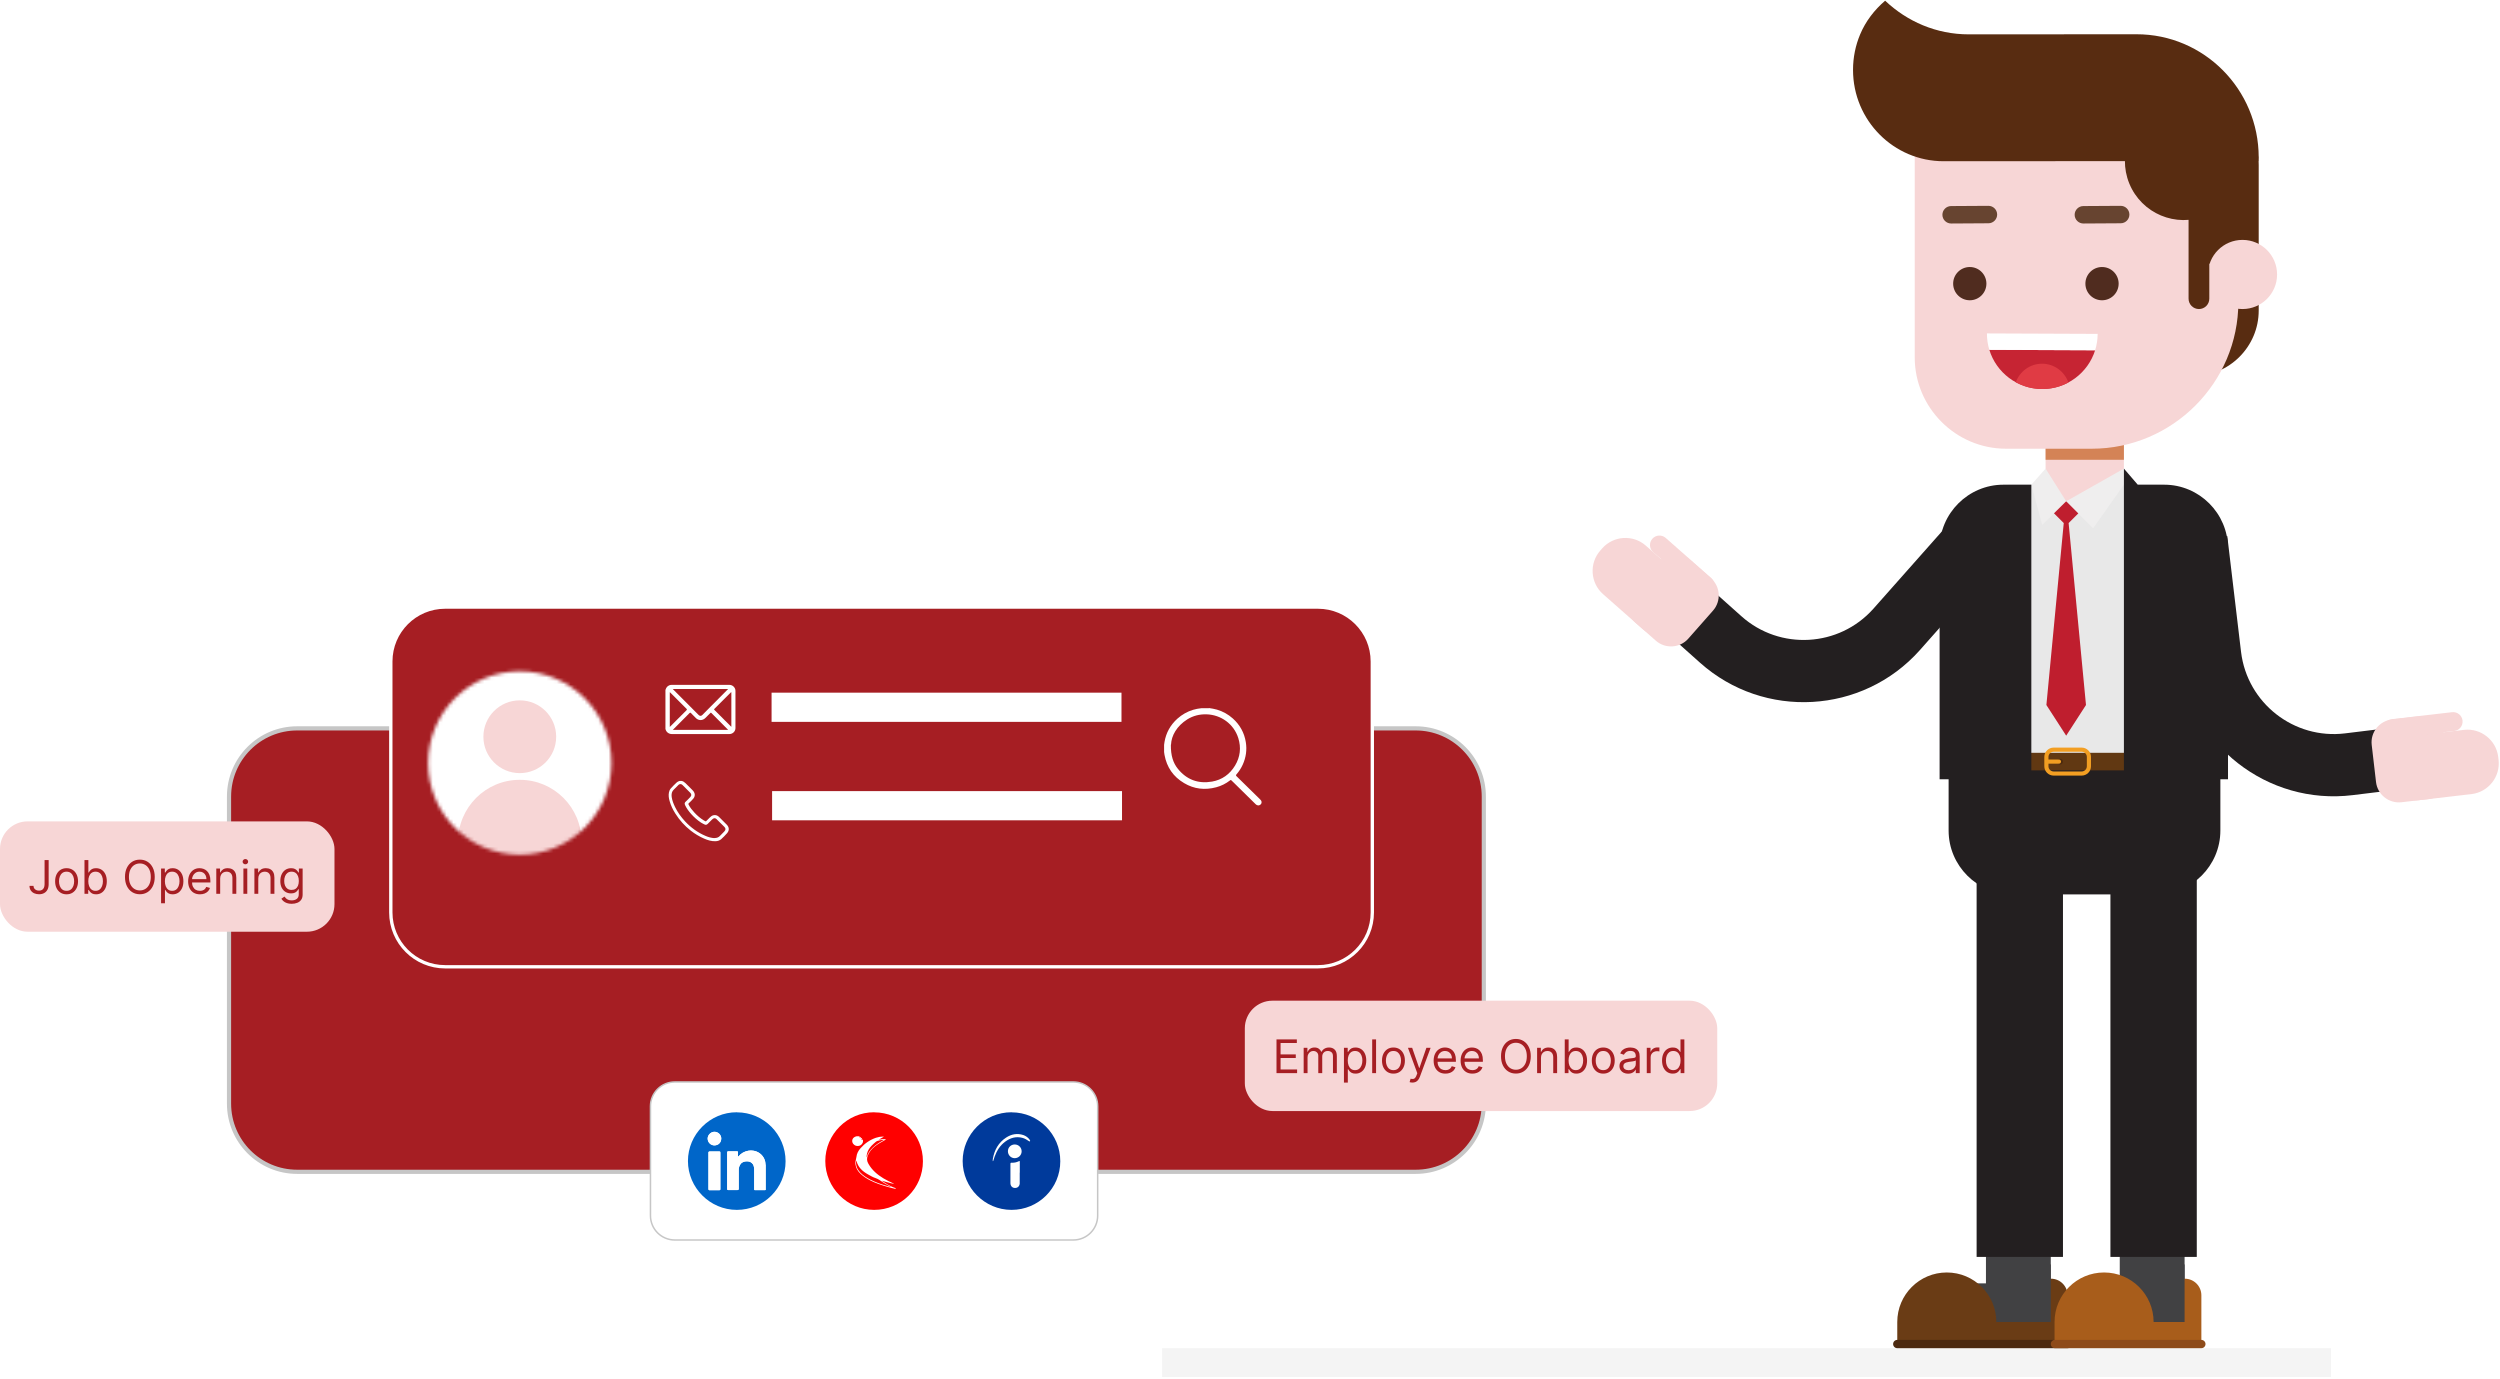 <svg width="725" height="400" viewBox="0 0 725 400" fill="none" xmlns="http://www.w3.org/2000/svg">
<path d="M410.536 211.228H86.189C75.27 211.228 66.418 220.079 66.418 230.999V320.055C66.418 330.974 75.27 339.826 86.189 339.826H410.536C421.456 339.826 430.307 330.974 430.307 320.055V230.999C430.307 220.079 421.456 211.228 410.536 211.228Z" fill="#A61E23" stroke="#C6C6C6" stroke-width="1.213" stroke-miterlimit="10"/>
<g filter="url(#filter0_d_2415_4053)">
<path d="M374.922 171.2H121.825C113.116 171.2 106.057 178.26 106.057 186.969V259.747C106.057 268.455 113.116 275.515 121.825 275.515H374.922C383.631 275.515 390.691 268.455 390.691 259.747V186.969C390.691 178.26 383.631 171.2 374.922 171.2Z" fill="#A61E23"/>
<path d="M374.922 171.2H121.825C113.116 171.2 106.057 178.26 106.057 186.969V259.747C106.057 268.455 113.116 275.515 121.825 275.515H374.922C383.631 275.515 390.691 268.455 390.691 259.747V186.969C390.691 178.26 383.631 171.2 374.922 171.2Z" stroke="white" stroke-width="0.97" stroke-miterlimit="10"/>
</g>
<mask id="mask0_2415_4053" style="mask-type:luminance" maskUnits="userSpaceOnUse" x="124" y="194" width="54" height="54">
<path d="M150.741 247.86C165.425 247.86 177.329 235.956 177.329 221.272C177.329 206.588 165.425 194.684 150.741 194.684C136.056 194.684 124.152 206.588 124.152 221.272C124.152 235.956 136.056 247.86 150.741 247.86Z" fill="white"/>
</mask>
<g mask="url(#mask0_2415_4053)">
<path d="M151.662 263.191C174.706 263.191 193.388 246.15 193.388 225.128C193.388 204.107 174.706 187.065 151.662 187.065C128.617 187.065 109.936 204.107 109.936 225.128C109.936 246.15 128.617 263.191 151.662 263.191Z" fill="white"/>
<path d="M150.738 224.206C156.567 224.206 161.291 219.482 161.291 213.653C161.291 207.825 156.567 203.101 150.738 203.101C144.91 203.101 140.186 207.825 140.186 213.653C140.186 219.482 144.91 224.206 150.738 224.206Z" fill="#F7D6D6"/>
<path d="M150.739 261.953C160.627 261.953 168.643 253.938 168.643 244.05C168.643 234.162 160.627 226.146 150.739 226.146C140.852 226.146 132.836 234.162 132.836 244.05C132.836 253.938 140.852 261.953 150.739 261.953Z" fill="#F7D6D6"/>
</g>
<path d="M193.001 200.046C193.171 199.463 193.486 199.002 194.044 198.76C194.262 198.663 194.481 198.614 194.723 198.614C200.327 198.614 205.955 198.614 211.559 198.614C212.481 198.614 213.282 199.415 213.282 200.337C213.282 203.951 213.282 207.566 213.282 211.156C213.282 212.102 212.481 212.879 211.511 212.879C206.804 212.879 202.098 212.879 197.367 212.879C196.518 212.879 195.694 212.879 194.845 212.879C194.068 212.879 193.268 212.418 193.025 211.544C193.025 211.496 193.001 211.472 192.977 211.423C192.977 207.614 192.977 203.83 192.977 200.021L193.001 200.046ZM195.136 199.827C195.136 199.827 195.233 199.924 195.257 199.973C197.707 202.423 200.157 204.897 202.607 207.348C202.947 207.687 203.335 207.687 203.675 207.348C204.524 206.498 205.397 205.625 206.246 204.752C207.823 203.151 209.424 201.574 211.001 199.973C211.05 199.924 211.123 199.9 211.123 199.803H195.136V199.827ZM195.136 211.666H211.147C211.147 211.666 211.098 211.593 211.074 211.569C209.473 209.968 207.872 208.366 206.271 206.741C206.174 206.644 206.101 206.668 206.028 206.741C205.543 207.251 205.033 207.736 204.548 208.221C203.748 209.021 202.583 209.021 201.783 208.221C201.297 207.736 200.812 207.275 200.351 206.765C200.206 206.62 200.133 206.62 199.987 206.765C198.435 208.342 196.858 209.919 195.305 211.472C195.257 211.52 195.233 211.569 195.16 211.617L195.136 211.666ZM194.238 210.817C194.238 210.817 194.359 210.695 194.408 210.647C195.985 209.07 197.537 207.493 199.114 205.941C199.26 205.795 199.235 205.722 199.114 205.577C197.537 204.024 195.985 202.447 194.408 200.87C194.359 200.822 194.311 200.749 194.238 200.749V210.817ZM212.093 200.725C212.093 200.725 211.972 200.798 211.923 200.822C210.346 202.399 208.745 204 207.168 205.577C207.047 205.698 207.047 205.771 207.168 205.868C208.769 207.445 210.346 209.046 211.947 210.647C211.996 210.695 212.02 210.744 212.093 210.744V200.725Z" fill="white"/>
<path d="M197.683 226.464C198.143 226.561 198.483 226.828 198.823 227.143C199.478 227.798 200.133 228.453 200.812 229.132C201.055 229.375 201.273 229.642 201.394 229.981C201.588 230.564 201.467 231.097 201.079 231.583C200.666 232.092 200.206 232.504 199.72 232.965C199.599 233.087 199.599 233.159 199.672 233.305C200.109 234.178 200.715 234.93 201.37 235.634C202.171 236.507 203.068 237.283 204.063 237.89C204.208 237.987 204.378 238.06 204.548 238.157C204.645 238.205 204.718 238.205 204.791 238.133C205.154 237.769 205.518 237.405 205.882 237.041C206.173 236.75 206.489 236.507 206.925 236.41C207.532 236.289 208.041 236.459 208.478 236.871C209.254 237.623 210.031 238.399 210.783 239.176C211.51 239.952 211.535 240.85 210.831 241.65C210.297 242.257 209.739 242.839 209.133 243.373C208.672 243.761 208.114 243.931 207.532 243.955C206.367 244.003 205.251 243.664 204.208 243.203C202.801 242.596 201.516 241.82 200.303 240.874C198.532 239.491 197.052 237.841 195.863 235.949C195.135 234.809 194.553 233.62 194.189 232.31C193.947 231.486 193.825 230.636 193.995 229.787C194.092 229.326 194.262 228.938 194.577 228.599C195.087 228.016 195.645 227.483 196.203 226.949C196.445 226.706 196.761 226.561 197.1 226.464H197.707H197.683ZM207.192 243.033C207.872 243.033 208.405 242.839 208.818 242.378C209.206 241.941 209.642 241.529 210.055 241.117C210.491 240.656 210.516 240.243 210.055 239.782C209.303 239.006 208.526 238.254 207.75 237.502C207.459 237.235 207.095 237.211 206.78 237.429C206.659 237.502 206.561 237.599 206.464 237.696C206.052 238.108 205.64 238.521 205.227 238.933C204.96 239.2 204.669 239.273 204.33 239.103C203.99 238.933 203.626 238.763 203.286 238.545C202.219 237.842 201.273 236.992 200.424 236.046C199.745 235.27 199.114 234.445 198.677 233.499C198.483 233.038 198.507 232.796 198.871 232.456C199.308 232.044 199.769 231.607 200.181 231.146C200.569 230.733 200.569 230.321 200.181 229.909C199.429 229.157 198.677 228.405 197.925 227.653C197.804 227.531 197.658 227.434 197.489 227.41C197.149 227.337 196.882 227.483 196.664 227.725C196.227 228.162 195.79 228.599 195.354 229.035C195.232 229.157 195.135 229.278 195.063 229.399C194.723 229.957 194.723 230.564 194.796 231.17C194.941 232.189 195.329 233.111 195.766 234.033C196.518 235.585 197.513 236.944 198.677 238.205C200.375 240.025 202.34 241.456 204.645 242.427C205.47 242.79 206.319 243.009 207.168 243.057L207.192 243.033Z" fill="white"/>
<path d="M325.385 229.423H223.908V237.889H325.385V229.423Z" fill="white"/>
<path d="M325.232 200.874H223.756V209.34H325.232V200.874Z" fill="white"/>
<path d="M350.613 205.334C351.389 205.455 352.166 205.577 352.918 205.795C354.64 206.304 356.169 207.153 357.503 208.342C359.565 210.186 360.851 212.49 361.287 215.232C361.651 217.488 361.336 219.671 360.39 221.758C359.929 222.776 359.322 223.723 358.57 224.572C358.376 224.79 358.4 224.911 358.594 225.105C360.899 227.361 363.179 229.618 365.46 231.849C365.654 232.043 365.824 232.238 365.848 232.529C365.897 232.893 365.751 233.208 365.436 233.402C365.12 233.62 364.805 233.62 364.465 233.451C364.295 233.378 364.174 233.256 364.053 233.135C361.967 231.073 359.88 229.011 357.77 226.949C357.551 226.731 357.333 226.537 357.115 226.318C356.969 226.148 356.872 226.173 356.702 226.318C355.514 227.24 354.179 227.919 352.699 228.308C349.424 229.181 346.295 228.841 343.384 227.095C340.254 225.251 338.362 222.51 337.707 218.919C337.659 218.652 337.634 218.386 337.586 218.094C337.586 217.391 337.586 216.687 337.586 216.008C337.634 215.717 337.659 215.45 337.707 215.159C338.168 212.466 339.43 210.234 341.443 208.415C342.777 207.226 344.306 206.353 346.004 205.843C346.78 205.601 347.581 205.48 348.381 205.382H350.54L350.613 205.334ZM339.551 215.96C339.502 219.162 340.254 221.297 341.54 222.898C344.112 226.124 347.484 227.361 351.511 226.658C354.398 226.148 356.629 224.547 358.158 222.024C359.662 219.526 359.977 216.833 359.104 214.043C357.818 209.968 354.107 207.275 349.861 207.153C347.872 207.105 346.004 207.566 344.33 208.609C341.249 210.55 339.696 213.364 339.599 215.935L339.551 215.96Z" fill="white"/>
<rect x="361" y="290.2" width="137" height="32" rx="8" fill="#F7D6D6"/>
<path d="M370.184 311.2V301.426H376.083V302.476H371.367V305.779H375.777V306.828H371.367V310.15H376.159V311.2H370.184ZM378.063 311.2V303.869H379.151V305.015H379.247C379.4 304.624 379.646 304.32 379.987 304.103C380.327 303.884 380.736 303.774 381.213 303.774C381.697 303.774 382.099 303.884 382.421 304.103C382.745 304.32 382.998 304.624 383.179 305.015H383.256C383.443 304.636 383.725 304.336 384.101 304.113C384.476 303.887 384.926 303.774 385.451 303.774C386.107 303.774 386.643 303.979 387.06 304.39C387.476 304.797 387.685 305.432 387.685 306.294V311.2H386.558V306.294C386.558 305.753 386.41 305.366 386.115 305.134C385.819 304.902 385.47 304.786 385.069 304.786C384.554 304.786 384.155 304.942 383.871 305.254C383.588 305.562 383.447 305.954 383.447 306.428V311.2H382.301V306.179C382.301 305.763 382.166 305.427 381.896 305.172C381.625 304.915 381.277 304.786 380.85 304.786C380.558 304.786 380.284 304.864 380.029 305.02C379.778 305.176 379.575 305.392 379.419 305.669C379.266 305.942 379.19 306.259 379.19 306.618V311.2H378.063ZM389.744 313.949V303.869H390.832V305.034H390.966C391.049 304.907 391.163 304.744 391.31 304.547C391.459 304.347 391.672 304.169 391.949 304.013C392.229 303.854 392.608 303.774 393.085 303.774C393.702 303.774 394.246 303.928 394.717 304.237C395.188 304.546 395.556 304.983 395.82 305.549C396.084 306.116 396.216 306.784 396.216 307.554C396.216 308.33 396.084 309.003 395.82 309.573C395.556 310.139 395.19 310.578 394.722 310.89C394.254 311.199 393.715 311.353 393.104 311.353C392.633 311.353 392.256 311.275 391.973 311.119C391.69 310.96 391.472 310.78 391.319 310.58C391.166 310.376 391.049 310.207 390.966 310.074H390.87V313.949H389.744ZM390.851 307.535C390.851 308.088 390.933 308.577 391.095 309C391.257 309.42 391.494 309.749 391.806 309.988C392.118 310.223 392.5 310.341 392.951 310.341C393.422 310.341 393.815 310.217 394.13 309.969C394.448 309.718 394.687 309.38 394.846 308.957C395.008 308.531 395.089 308.057 395.089 307.535C395.089 307.019 395.01 306.555 394.851 306.141C394.695 305.724 394.458 305.395 394.14 305.153C393.825 304.908 393.429 304.786 392.951 304.786C392.493 304.786 392.108 304.902 391.796 305.134C391.485 305.363 391.249 305.685 391.09 306.098C390.931 306.509 390.851 306.988 390.851 307.535ZM399.06 301.426V311.2H397.934V301.426H399.06ZM404.101 311.353C403.44 311.353 402.859 311.195 402.359 310.88C401.863 310.565 401.475 310.125 401.195 309.558C400.918 308.992 400.78 308.33 400.78 307.573C400.78 306.809 400.918 306.143 401.195 305.573C401.475 305.004 401.863 304.562 402.359 304.247C402.859 303.932 403.44 303.774 404.101 303.774C404.763 303.774 405.342 303.932 405.839 304.247C406.338 304.562 406.726 305.004 407.003 305.573C407.283 306.143 407.423 306.809 407.423 307.573C407.423 308.33 407.283 308.992 407.003 309.558C406.726 310.125 406.338 310.565 405.839 310.88C405.342 311.195 404.763 311.353 404.101 311.353ZM404.101 310.341C404.604 310.341 405.018 310.212 405.342 309.955C405.667 309.697 405.907 309.358 406.063 308.938C406.219 308.518 406.297 308.063 406.297 307.573C406.297 307.083 406.219 306.626 406.063 306.203C405.907 305.78 405.667 305.438 405.342 305.177C405.018 304.916 404.604 304.786 404.101 304.786C403.599 304.786 403.185 304.916 402.86 305.177C402.536 305.438 402.296 305.78 402.14 306.203C401.984 306.626 401.906 307.083 401.906 307.573C401.906 308.063 401.984 308.518 402.14 308.938C402.296 309.358 402.536 309.697 402.86 309.955C403.185 310.212 403.599 310.341 404.101 310.341ZM409.605 313.949C409.414 313.949 409.244 313.933 409.095 313.901C408.945 313.873 408.842 313.844 408.784 313.816L409.071 312.823C409.344 312.893 409.586 312.918 409.796 312.899C410.006 312.88 410.192 312.786 410.355 312.618C410.52 312.452 410.671 312.183 410.808 311.811L411.018 311.238L408.307 303.869H409.529L411.553 309.711H411.629L413.652 303.869H414.874L411.763 312.269C411.623 312.648 411.449 312.961 411.242 313.209C411.036 313.461 410.795 313.647 410.522 313.768C410.251 313.889 409.946 313.949 409.605 313.949ZM419.172 311.353C418.466 311.353 417.856 311.197 417.344 310.885C416.835 310.57 416.442 310.131 416.165 309.568C415.892 309.002 415.755 308.343 415.755 307.592C415.755 306.841 415.892 306.179 416.165 305.607C416.442 305.031 416.827 304.582 417.32 304.261C417.817 303.936 418.396 303.774 419.057 303.774C419.439 303.774 419.816 303.838 420.189 303.965C420.561 304.092 420.9 304.299 421.205 304.585C421.511 304.869 421.754 305.244 421.935 305.712C422.117 306.179 422.207 306.755 422.207 307.439V307.917H416.557V306.943H421.062C421.062 306.529 420.979 306.16 420.814 305.836C420.652 305.511 420.419 305.255 420.117 305.067C419.818 304.88 419.465 304.786 419.057 304.786C418.609 304.786 418.221 304.897 417.893 305.12C417.568 305.339 417.319 305.626 417.144 305.979C416.969 306.332 416.881 306.711 416.881 307.115V307.764C416.881 308.318 416.977 308.787 417.168 309.172C417.362 309.554 417.63 309.845 417.974 310.045C418.318 310.242 418.717 310.341 419.172 310.341C419.468 310.341 419.735 310.3 419.974 310.217C420.216 310.131 420.424 310.004 420.599 309.835C420.774 309.663 420.909 309.45 421.005 309.196L422.093 309.501C421.978 309.87 421.786 310.195 421.515 310.475C421.245 310.752 420.911 310.968 420.513 311.124C420.115 311.277 419.668 311.353 419.172 311.353ZM426.994 311.353C426.288 311.353 425.679 311.197 425.166 310.885C424.657 310.57 424.264 310.131 423.988 309.568C423.714 309.002 423.577 308.343 423.577 307.592C423.577 306.841 423.714 306.179 423.988 305.607C424.264 305.031 424.649 304.582 425.143 304.261C425.639 303.936 426.218 303.774 426.88 303.774C427.262 303.774 427.639 303.838 428.011 303.965C428.383 304.092 428.722 304.299 429.027 304.585C429.333 304.869 429.576 305.244 429.758 305.712C429.939 306.179 430.03 306.755 430.03 307.439V307.917H424.379V306.943H428.884C428.884 306.529 428.802 306.16 428.636 305.836C428.474 305.511 428.242 305.255 427.939 305.067C427.64 304.88 427.287 304.786 426.88 304.786C426.431 304.786 426.043 304.897 425.715 305.12C425.391 305.339 425.141 305.626 424.966 305.979C424.791 306.332 424.703 306.711 424.703 307.115V307.764C424.703 308.318 424.799 308.787 424.99 309.172C425.184 309.554 425.453 309.845 425.796 310.045C426.14 310.242 426.539 310.341 426.994 310.341C427.29 310.341 427.557 310.3 427.796 310.217C428.038 310.131 428.246 310.004 428.421 309.835C428.596 309.663 428.732 309.45 428.827 309.196L429.915 309.501C429.801 309.87 429.608 310.195 429.338 310.475C429.067 310.752 428.733 310.968 428.335 311.124C427.938 311.277 427.491 311.353 426.994 311.353ZM443.923 306.313C443.923 307.344 443.737 308.235 443.364 308.986C442.992 309.737 442.481 310.316 441.832 310.723C441.183 311.13 440.442 311.334 439.608 311.334C438.775 311.334 438.033 311.13 437.384 310.723C436.735 310.316 436.225 309.737 435.852 308.986C435.48 308.235 435.294 307.344 435.294 306.313C435.294 305.282 435.48 304.391 435.852 303.64C436.225 302.89 436.735 302.31 437.384 301.903C438.033 301.496 438.775 301.292 439.608 301.292C440.442 301.292 441.183 301.496 441.832 301.903C442.481 302.31 442.992 302.89 443.364 303.64C443.737 304.391 443.923 305.282 443.923 306.313ZM442.777 306.313C442.777 305.467 442.636 304.752 442.353 304.17C442.073 303.588 441.692 303.147 441.212 302.848C440.735 302.549 440.2 302.4 439.608 302.4C439.016 302.4 438.48 302.549 438 302.848C437.523 303.147 437.142 303.588 436.859 304.17C436.579 304.752 436.439 305.467 436.439 306.313C436.439 307.159 436.579 307.874 436.859 308.456C437.142 309.038 437.523 309.479 438 309.778C438.48 310.077 439.016 310.227 439.608 310.227C440.2 310.227 440.735 310.077 441.212 309.778C441.692 309.479 442.073 309.038 442.353 308.456C442.636 307.874 442.777 307.159 442.777 306.313ZM446.887 306.79V311.2H445.76V303.869H446.848V305.015H446.944C447.116 304.643 447.376 304.344 447.726 304.118C448.076 303.889 448.528 303.774 449.082 303.774C449.578 303.774 450.013 303.876 450.385 304.079C450.757 304.28 451.047 304.585 451.253 304.996C451.46 305.403 451.564 305.919 451.564 306.542V311.2H450.437V306.618C450.437 306.043 450.288 305.594 449.989 305.273C449.69 304.948 449.279 304.786 448.757 304.786C448.398 304.786 448.076 304.864 447.793 305.02C447.513 305.176 447.292 305.403 447.13 305.702C446.968 306.001 446.887 306.364 446.887 306.79ZM453.775 311.2V301.426H454.901V305.034H454.996C455.079 304.907 455.194 304.744 455.34 304.547C455.49 304.347 455.703 304.169 455.98 304.013C456.26 303.854 456.638 303.774 457.115 303.774C457.733 303.774 458.277 303.928 458.748 304.237C459.219 304.546 459.586 304.983 459.85 305.549C460.114 306.116 460.246 306.784 460.246 307.554C460.246 308.33 460.114 309.003 459.85 309.573C459.586 310.139 459.22 310.578 458.752 310.89C458.285 311.199 457.745 311.353 457.134 311.353C456.664 311.353 456.287 311.275 456.003 311.119C455.72 310.96 455.502 310.78 455.35 310.58C455.197 310.376 455.079 310.207 454.996 310.074H454.863V311.2H453.775ZM454.882 307.535C454.882 308.088 454.963 308.577 455.125 309C455.287 309.42 455.525 309.749 455.836 309.988C456.148 310.223 456.53 310.341 456.982 310.341C457.453 310.341 457.846 310.217 458.161 309.969C458.479 309.718 458.717 309.38 458.876 308.957C459.039 308.531 459.12 308.057 459.12 307.535C459.12 307.019 459.04 306.555 458.881 306.141C458.725 305.724 458.488 305.395 458.17 305.153C457.855 304.908 457.459 304.786 456.982 304.786C456.524 304.786 456.139 304.902 455.827 305.134C455.515 305.363 455.28 305.685 455.12 306.098C454.961 306.509 454.882 306.988 454.882 307.535ZM464.947 311.353C464.285 311.353 463.705 311.195 463.205 310.88C462.709 310.565 462.321 310.125 462.041 309.558C461.764 308.992 461.626 308.33 461.626 307.573C461.626 306.809 461.764 306.143 462.041 305.573C462.321 305.004 462.709 304.562 463.205 304.247C463.705 303.932 464.285 303.774 464.947 303.774C465.609 303.774 466.188 303.932 466.684 304.247C467.184 304.562 467.572 305.004 467.849 305.573C468.129 306.143 468.269 306.809 468.269 307.573C468.269 308.33 468.129 308.992 467.849 309.558C467.572 310.125 467.184 310.565 466.684 310.88C466.188 311.195 465.609 311.353 464.947 311.353ZM464.947 310.341C465.45 310.341 465.864 310.212 466.188 309.955C466.513 309.697 466.753 309.358 466.909 308.938C467.065 308.518 467.143 308.063 467.143 307.573C467.143 307.083 467.065 306.626 466.909 306.203C466.753 305.78 466.513 305.438 466.188 305.177C465.864 304.916 465.45 304.786 464.947 304.786C464.445 304.786 464.031 304.916 463.706 305.177C463.382 305.438 463.142 305.78 462.986 306.203C462.83 306.626 462.752 307.083 462.752 307.573C462.752 308.063 462.83 308.518 462.986 308.938C463.142 309.358 463.382 309.697 463.706 309.955C464.031 310.212 464.445 310.341 464.947 310.341ZM472.146 311.372C471.681 311.372 471.259 311.285 470.881 311.11C470.502 310.931 470.201 310.675 469.979 310.341C469.756 310.004 469.645 309.597 469.645 309.119C469.645 308.699 469.727 308.359 469.893 308.098C470.058 307.834 470.279 307.627 470.556 307.478C470.833 307.328 471.139 307.217 471.473 307.143C471.81 307.067 472.149 307.007 472.489 306.962C472.935 306.905 473.296 306.862 473.573 306.833C473.853 306.801 474.056 306.749 474.183 306.676C474.314 306.603 474.379 306.475 474.379 306.294V306.256C474.379 305.785 474.25 305.419 473.993 305.158C473.738 304.897 473.351 304.767 472.833 304.767C472.295 304.767 471.873 304.884 471.568 305.12C471.263 305.355 471.048 305.607 470.924 305.874L469.855 305.492C470.046 305.047 470.3 304.7 470.618 304.452C470.94 304.2 471.29 304.025 471.668 303.927C472.05 303.825 472.426 303.774 472.795 303.774C473.03 303.774 473.3 303.803 473.606 303.86C473.915 303.914 474.212 304.027 474.498 304.199C474.788 304.371 475.028 304.63 475.219 304.977C475.41 305.324 475.505 305.788 475.505 306.37V311.2H474.379V310.207H474.322C474.245 310.367 474.118 310.537 473.94 310.718C473.762 310.9 473.525 311.054 473.229 311.181C472.933 311.308 472.572 311.372 472.146 311.372ZM472.317 310.36C472.763 310.36 473.138 310.273 473.444 310.098C473.752 309.923 473.985 309.697 474.14 309.42C474.3 309.143 474.379 308.852 474.379 308.547V307.516C474.331 307.573 474.226 307.626 474.064 307.673C473.905 307.718 473.72 307.758 473.51 307.793C473.304 307.824 473.102 307.853 472.904 307.878C472.71 307.901 472.553 307.92 472.432 307.936C472.139 307.974 471.866 308.036 471.611 308.122C471.36 308.205 471.156 308.33 471 308.499C470.847 308.664 470.771 308.89 470.771 309.177C470.771 309.568 470.916 309.864 471.205 310.064C471.498 310.262 471.869 310.36 472.317 310.36ZM477.561 311.2V303.869H478.649V304.977H478.726C478.859 304.614 479.101 304.32 479.451 304.094C479.801 303.868 480.196 303.755 480.635 303.755C480.718 303.755 480.821 303.757 480.945 303.76C481.069 303.763 481.163 303.768 481.227 303.774V304.919C481.188 304.91 481.101 304.896 480.964 304.876C480.83 304.854 480.689 304.843 480.539 304.843C480.183 304.843 479.865 304.918 479.585 305.067C479.308 305.214 479.088 305.417 478.926 305.678C478.767 305.936 478.688 306.23 478.688 306.561V311.2H477.561ZM485.107 311.353C484.496 311.353 483.957 311.199 483.489 310.89C483.021 310.578 482.655 310.139 482.391 309.573C482.127 309.003 481.995 308.33 481.995 307.554C481.995 306.784 482.127 306.116 482.391 305.549C482.655 304.983 483.023 304.546 483.494 304.237C483.964 303.928 484.509 303.774 485.126 303.774C485.603 303.774 485.98 303.854 486.257 304.013C486.537 304.169 486.75 304.347 486.896 304.547C487.046 304.744 487.162 304.907 487.245 305.034H487.34V301.426H488.467V311.2H487.378V310.074H487.245C487.162 310.207 487.044 310.376 486.892 310.58C486.739 310.78 486.521 310.96 486.238 311.119C485.955 311.275 485.578 311.353 485.107 311.353ZM485.259 310.341C485.711 310.341 486.093 310.223 486.405 309.988C486.717 309.749 486.954 309.42 487.116 309C487.278 308.577 487.359 308.088 487.359 307.535C487.359 306.988 487.28 306.509 487.121 306.098C486.962 305.685 486.726 305.363 486.414 305.134C486.103 304.902 485.718 304.786 485.259 304.786C484.782 304.786 484.384 304.908 484.066 305.153C483.751 305.395 483.514 305.724 483.355 306.141C483.199 306.555 483.121 307.019 483.121 307.535C483.121 308.057 483.201 308.531 483.36 308.957C483.522 309.38 483.761 309.718 484.076 309.969C484.394 310.217 484.789 310.341 485.259 310.341Z" fill="#A61E23"/>
<rect y="238.2" width="97" height="32" rx="8" fill="#F7D6D6"/>
<path d="M12.925 249.426H14.109V256.413C14.109 257.037 13.994 257.566 13.765 258.002C13.536 258.438 13.213 258.769 12.796 258.995C12.38 259.221 11.888 259.334 11.322 259.334C10.787 259.334 10.312 259.237 9.895 259.043C9.478 258.845 9.15 258.565 8.912 258.203C8.673 257.84 8.554 257.409 8.554 256.909H9.718C9.718 257.186 9.787 257.428 9.923 257.635C10.063 257.838 10.254 257.997 10.496 258.112C10.738 258.227 11.013 258.284 11.322 258.284C11.662 258.284 11.952 258.212 12.19 258.069C12.429 257.926 12.61 257.716 12.734 257.439C12.862 257.159 12.925 256.817 12.925 256.413V249.426ZM19.306 259.353C18.645 259.353 18.064 259.195 17.564 258.88C17.068 258.565 16.68 258.125 16.4 257.558C16.123 256.992 15.985 256.33 15.985 255.573C15.985 254.809 16.123 254.143 16.4 253.573C16.68 253.004 17.068 252.562 17.564 252.247C18.064 251.932 18.645 251.774 19.306 251.774C19.968 251.774 20.547 251.932 21.044 252.247C21.543 252.562 21.931 253.004 22.208 253.573C22.488 254.143 22.628 254.809 22.628 255.573C22.628 256.33 22.488 256.992 22.208 257.558C21.931 258.125 21.543 258.565 21.044 258.88C20.547 259.195 19.968 259.353 19.306 259.353ZM19.306 258.341C19.809 258.341 20.223 258.212 20.547 257.955C20.872 257.697 21.112 257.358 21.268 256.938C21.424 256.518 21.502 256.063 21.502 255.573C21.502 255.083 21.424 254.626 21.268 254.203C21.112 253.78 20.872 253.438 20.547 253.177C20.223 252.916 19.809 252.786 19.306 252.786C18.804 252.786 18.39 252.916 18.065 253.177C17.741 253.438 17.501 253.78 17.345 254.203C17.189 254.626 17.111 255.083 17.111 255.573C17.111 256.063 17.189 256.518 17.345 256.938C17.501 257.358 17.741 257.697 18.065 257.955C18.39 258.212 18.804 258.341 19.306 258.341ZM24.5 259.2V249.426H25.626V253.034H25.722C25.805 252.907 25.919 252.744 26.066 252.547C26.215 252.347 26.428 252.169 26.705 252.013C26.985 251.854 27.364 251.774 27.841 251.774C28.458 251.774 29.002 251.928 29.473 252.237C29.944 252.546 30.311 252.983 30.576 253.549C30.84 254.116 30.972 254.784 30.972 255.554C30.972 256.33 30.84 257.003 30.576 257.573C30.311 258.139 29.946 258.578 29.478 258.89C29.01 259.199 28.471 259.353 27.86 259.353C27.389 259.353 27.012 259.275 26.729 259.119C26.446 258.96 26.228 258.78 26.075 258.58C25.922 258.376 25.805 258.207 25.722 258.074H25.588V259.2H24.5ZM25.607 255.535C25.607 256.088 25.689 256.577 25.851 257C26.013 257.42 26.25 257.749 26.562 257.988C26.874 258.223 27.256 258.341 27.707 258.341C28.178 258.341 28.571 258.217 28.886 257.969C29.204 257.718 29.443 257.38 29.602 256.957C29.764 256.531 29.845 256.057 29.845 255.535C29.845 255.019 29.766 254.555 29.607 254.141C29.451 253.724 29.214 253.395 28.896 253.153C28.581 252.908 28.184 252.786 27.707 252.786C27.249 252.786 26.864 252.902 26.552 253.134C26.241 253.363 26.005 253.685 25.846 254.098C25.687 254.509 25.607 254.988 25.607 255.535ZM44.874 254.313C44.874 255.344 44.688 256.235 44.316 256.986C43.944 257.737 43.433 258.316 42.784 258.723C42.135 259.13 41.394 259.334 40.56 259.334C39.726 259.334 38.985 259.13 38.336 258.723C37.687 258.316 37.176 257.737 36.804 256.986C36.432 256.235 36.245 255.344 36.245 254.313C36.245 253.282 36.432 252.391 36.804 251.64C37.176 250.89 37.687 250.31 38.336 249.903C38.985 249.496 39.726 249.292 40.56 249.292C41.394 249.292 42.135 249.496 42.784 249.903C43.433 250.31 43.944 250.89 44.316 251.64C44.688 252.391 44.874 253.282 44.874 254.313ZM43.729 254.313C43.729 253.467 43.587 252.752 43.304 252.17C43.024 251.588 42.644 251.147 42.163 250.848C41.686 250.549 41.152 250.4 40.56 250.4C39.968 250.4 39.432 250.549 38.952 250.848C38.474 251.147 38.094 251.588 37.811 252.17C37.531 252.752 37.391 253.467 37.391 254.313C37.391 255.159 37.531 255.874 37.811 256.456C38.094 257.038 38.474 257.479 38.952 257.778C39.432 258.077 39.968 258.227 40.56 258.227C41.152 258.227 41.686 258.077 42.163 257.778C42.644 257.479 43.024 257.038 43.304 256.456C43.587 255.874 43.729 255.159 43.729 254.313ZM46.712 261.949V251.869H47.8V253.034H47.934C48.016 252.907 48.131 252.744 48.277 252.547C48.427 252.347 48.64 252.169 48.917 252.013C49.197 251.854 49.575 251.774 50.053 251.774C50.67 251.774 51.214 251.928 51.685 252.237C52.156 252.546 52.523 252.983 52.787 253.549C53.051 254.116 53.183 254.784 53.183 255.554C53.183 256.33 53.051 257.003 52.787 257.573C52.523 258.139 52.157 258.578 51.69 258.89C51.222 259.199 50.683 259.353 50.072 259.353C49.601 259.353 49.224 259.275 48.941 259.119C48.657 258.96 48.44 258.78 48.287 258.58C48.134 258.376 48.016 258.207 47.934 258.074H47.838V261.949H46.712ZM47.819 255.535C47.819 256.088 47.9 256.577 48.062 257C48.225 257.42 48.462 257.749 48.773 257.988C49.085 258.223 49.467 258.341 49.919 258.341C50.39 258.341 50.783 258.217 51.098 257.969C51.416 257.718 51.655 257.38 51.814 256.957C51.976 256.531 52.057 256.057 52.057 255.535C52.057 255.019 51.978 254.555 51.819 254.141C51.663 253.724 51.425 253.395 51.107 253.153C50.792 252.908 50.396 252.786 49.919 252.786C49.461 252.786 49.076 252.902 48.764 253.134C48.452 253.363 48.217 253.685 48.058 254.098C47.899 254.509 47.819 254.988 47.819 255.535ZM57.975 259.353C57.269 259.353 56.66 259.197 56.147 258.885C55.638 258.57 55.245 258.131 54.968 257.568C54.695 257.002 54.558 256.343 54.558 255.592C54.558 254.841 54.695 254.179 54.968 253.607C55.245 253.031 55.63 252.582 56.123 252.261C56.62 251.936 57.199 251.774 57.861 251.774C58.242 251.774 58.619 251.838 58.992 251.965C59.364 252.092 59.703 252.299 60.008 252.585C60.314 252.869 60.557 253.244 60.739 253.712C60.92 254.179 61.011 254.755 61.011 255.439V255.917H55.36V254.943H59.865C59.865 254.529 59.782 254.16 59.617 253.836C59.455 253.511 59.222 253.255 58.92 253.067C58.621 252.88 58.268 252.786 57.861 252.786C57.412 252.786 57.024 252.897 56.696 253.12C56.371 253.339 56.122 253.626 55.947 253.979C55.772 254.332 55.684 254.711 55.684 255.115V255.764C55.684 256.318 55.78 256.787 55.971 257.172C56.165 257.554 56.434 257.845 56.777 258.045C57.121 258.242 57.52 258.341 57.975 258.341C58.271 258.341 58.538 258.3 58.777 258.217C59.019 258.131 59.227 258.004 59.402 257.835C59.577 257.663 59.712 257.45 59.808 257.196L60.896 257.501C60.781 257.87 60.589 258.195 60.319 258.475C60.048 258.752 59.714 258.968 59.316 259.124C58.919 259.277 58.471 259.353 57.975 259.353ZM63.85 254.79V259.2H62.724V251.869H63.812V253.015H63.907C64.079 252.643 64.34 252.344 64.69 252.118C65.04 251.889 65.492 251.774 66.046 251.774C66.542 251.774 66.976 251.876 67.349 252.079C67.721 252.28 68.01 252.585 68.217 252.996C68.424 253.403 68.527 253.919 68.527 254.542V259.2H67.401V254.618C67.401 254.043 67.251 253.594 66.952 253.273C66.653 252.948 66.243 252.786 65.721 252.786C65.362 252.786 65.04 252.864 64.757 253.02C64.477 253.176 64.256 253.403 64.094 253.702C63.931 254.001 63.85 254.364 63.85 254.79ZM70.585 259.2V251.869H71.712V259.2H70.585ZM71.158 250.648C70.939 250.648 70.749 250.573 70.59 250.423C70.434 250.274 70.356 250.094 70.356 249.884C70.356 249.674 70.434 249.494 70.59 249.345C70.749 249.195 70.939 249.12 71.158 249.12C71.378 249.12 71.566 249.195 71.721 249.345C71.88 249.494 71.96 249.674 71.96 249.884C71.96 250.094 71.88 250.274 71.721 250.423C71.566 250.573 71.378 250.648 71.158 250.648ZM74.901 254.79V259.2H73.775V251.869H74.863V253.015H74.958C75.13 252.643 75.391 252.344 75.741 252.118C76.091 251.889 76.543 251.774 77.097 251.774C77.593 251.774 78.027 251.876 78.4 252.079C78.772 252.28 79.061 252.585 79.268 252.996C79.475 253.403 79.578 253.919 79.578 254.542V259.2H78.452V254.618C78.452 254.043 78.302 253.594 78.003 253.273C77.704 252.948 77.294 252.786 76.772 252.786C76.412 252.786 76.091 252.864 75.808 253.02C75.528 253.176 75.307 253.403 75.145 253.702C74.982 254.001 74.901 254.364 74.901 254.79ZM84.596 262.102C84.051 262.102 83.584 262.032 83.192 261.892C82.801 261.755 82.475 261.574 82.214 261.348C81.956 261.125 81.751 260.887 81.598 260.632L82.496 260.002C82.597 260.136 82.726 260.288 82.882 260.46C83.038 260.635 83.251 260.786 83.522 260.914C83.795 261.044 84.153 261.109 84.596 261.109C85.187 261.109 85.676 260.966 86.061 260.68C86.446 260.393 86.638 259.945 86.638 259.334V257.845H86.543C86.46 257.978 86.342 258.144 86.19 258.341C86.04 258.535 85.824 258.709 85.54 258.861C85.26 259.011 84.882 259.086 84.405 259.086C83.813 259.086 83.281 258.946 82.811 258.666C82.343 258.386 81.972 257.978 81.699 257.444C81.428 256.909 81.293 256.26 81.293 255.497C81.293 254.746 81.425 254.092 81.689 253.535C81.953 252.975 82.321 252.542 82.791 252.237C83.262 251.928 83.806 251.774 84.424 251.774C84.901 251.774 85.28 251.854 85.56 252.013C85.843 252.169 86.059 252.347 86.209 252.547C86.361 252.744 86.479 252.907 86.562 253.034H86.676V251.869H87.764V259.41C87.764 260.04 87.621 260.552 87.335 260.947C87.052 261.345 86.67 261.636 86.19 261.82C85.712 262.008 85.181 262.102 84.596 262.102ZM84.557 258.074C85.009 258.074 85.391 257.97 85.703 257.764C86.015 257.557 86.252 257.259 86.414 256.871C86.576 256.483 86.657 256.018 86.657 255.478C86.657 254.949 86.578 254.483 86.419 254.079C86.26 253.675 86.024 253.359 85.712 253.129C85.4 252.9 85.016 252.786 84.557 252.786C84.08 252.786 83.682 252.907 83.364 253.149C83.049 253.39 82.812 253.715 82.653 254.122C82.497 254.529 82.419 254.981 82.419 255.478C82.419 255.987 82.499 256.437 82.658 256.828C82.82 257.216 83.059 257.522 83.374 257.745C83.692 257.964 84.086 258.074 84.557 258.074Z" fill="#A61E23"/>
<path d="M311.266 313.772H195.694C191.795 313.772 188.635 316.933 188.635 320.832V352.539C188.635 356.438 191.795 359.598 195.694 359.598H311.266C315.164 359.598 318.325 356.438 318.325 352.539V320.832C318.325 316.933 315.164 313.772 311.266 313.772Z" fill="white" stroke="#C6C6C6" stroke-width="0.437" stroke-miterlimit="10"/>
<path d="M213.696 322.555C205.86 322.53 199.504 328.983 199.504 336.698C199.504 344.412 205.86 350.865 213.671 350.865C221.483 350.865 227.815 344.582 227.815 336.771C227.839 328.959 221.483 322.579 213.72 322.579L213.696 322.555ZM208.917 344.825C208.917 345.051 208.803 345.164 208.577 345.164H205.787C205.561 345.164 205.447 345.051 205.447 344.825V334.272C205.447 334.046 205.561 333.932 205.787 333.932H208.601C208.844 333.932 208.892 334.005 208.892 334.223V344.825H208.917ZM207.194 332.186C206.102 332.186 205.205 331.288 205.205 330.196C205.205 329.178 206.127 328.231 207.17 328.231C208.262 328.231 209.159 329.129 209.159 330.221C209.159 331.312 208.31 332.161 207.218 332.161L207.194 332.186ZM222.065 344.849C222.065 345.043 222.041 345.14 221.798 345.14H218.984C218.742 345.14 218.693 345.067 218.717 344.849V339.148C218.717 338.881 218.693 338.614 218.62 338.348C218.523 337.741 218.184 337.329 217.65 337.013C216.898 336.625 215.491 336.722 214.836 337.474C214.448 338.008 214.229 338.566 214.229 339.197V344.752C214.229 344.995 214.108 345.116 213.865 345.116H211.173C210.979 345.116 210.882 345.019 210.882 344.825V334.223C210.882 333.997 210.979 333.884 211.173 333.884H213.744C213.938 333.884 214.035 333.957 214.011 334.151V335.242C214.011 335.242 213.987 335.364 214.084 335.412C214.157 335.436 214.181 335.339 214.205 335.315C214.933 334.442 215.855 333.932 216.995 333.714C218.378 333.52 219.615 333.811 220.658 334.733C221.556 335.558 221.992 336.625 222.017 337.814C222.041 340.143 222.017 342.472 222.017 344.8L222.065 344.849Z" fill="#0066C9"/>
<path d="M222.066 337.863C222.091 340.192 222.066 342.521 222.066 344.849C222.066 345.043 222.042 345.141 221.799 345.141H218.985C218.743 345.141 218.694 345.068 218.719 344.849V339.148C218.719 338.882 218.694 338.615 218.622 338.348C218.524 337.741 218.185 337.329 217.651 337.014C216.899 336.625 215.492 336.723 214.837 337.475C214.449 338.008 214.231 338.566 214.231 339.197V344.752C214.231 344.995 214.109 345.116 213.867 345.116H211.174C210.98 345.116 210.883 345.019 210.883 344.825V334.224C210.883 333.997 210.98 333.884 211.174 333.884H213.745C213.94 333.884 214.037 333.957 214.012 334.151V335.243C214.012 335.243 213.988 335.364 214.085 335.413C214.158 335.437 214.182 335.34 214.206 335.315C214.934 334.442 215.856 333.933 216.996 333.714C218.379 333.52 219.616 333.811 220.659 334.733C221.557 335.558 221.994 336.625 222.018 337.814L222.066 337.863Z" fill="white"/>
<path d="M209.161 330.221C209.161 331.312 208.311 332.161 207.22 332.161C206.128 332.161 205.23 331.264 205.23 330.172C205.23 329.153 206.152 328.207 207.196 328.207C208.287 328.207 209.185 329.105 209.185 330.196L209.161 330.221Z" fill="white"/>
<path d="M208.918 334.223V344.824C208.918 345.05 208.805 345.164 208.579 345.164H205.789C205.562 345.164 205.449 345.05 205.449 344.824V334.271C205.449 334.045 205.562 333.932 205.789 333.932H208.603C208.845 333.932 208.894 334.004 208.894 334.223H208.918Z" fill="white"/>
<path d="M293.364 322.555C285.528 322.53 279.172 328.983 279.172 336.698C279.172 344.412 285.528 350.865 293.339 350.865C301.151 350.865 307.482 344.582 307.482 336.771C307.507 328.959 301.151 322.579 293.388 322.579L293.364 322.555Z" fill="#003A9B"/>
<path d="M295.718 340.071C295.718 340.993 295.718 341.915 295.718 342.837C295.718 342.982 295.718 343.128 295.718 343.273C295.621 344.074 295.063 344.535 294.311 344.511C293.559 344.486 293.05 343.953 293.025 343.152C293.025 342.473 293.025 341.794 293.025 341.114C293.025 339.926 293.025 338.737 293.025 337.548C293.025 337.281 293.098 337.16 293.389 337.184C294.093 337.233 294.772 337.087 295.427 336.772C295.718 336.626 295.742 336.675 295.742 336.966C295.742 338.009 295.742 339.028 295.742 340.071H295.718Z" fill="white"/>
<path d="M292.295 333.86C292.295 332.744 293.168 331.895 294.284 331.895C295.4 331.895 296.298 332.816 296.273 333.908C296.273 335 295.352 335.873 294.26 335.873C293.168 335.873 292.295 334.976 292.295 333.86Z" fill="white"/>
<path d="M287.93 336.771C287.833 336.504 287.93 336.261 287.93 336.019C288.391 333.472 289.555 331.361 291.763 329.905C293.315 328.887 295.014 328.571 296.809 329.178C297.415 329.396 297.949 329.76 298.386 330.245C298.483 330.366 298.58 330.463 298.628 330.609C298.701 330.73 298.822 330.852 298.677 330.973C298.555 331.07 298.434 330.973 298.337 330.9C297.755 330.512 297.173 330.148 296.493 329.978C294.65 329.493 293 329.978 291.52 331.07C290.016 332.186 289.07 333.69 288.439 335.437C288.318 335.776 288.197 336.14 288.1 336.48C288.075 336.577 288.075 336.674 287.93 336.747V336.771Z" fill="white"/>
<path d="M253.528 322.555C245.692 322.53 239.336 328.983 239.336 336.698C239.336 344.412 245.692 350.865 253.503 350.865C261.315 350.865 267.647 344.582 267.647 336.771C267.671 328.959 261.315 322.579 253.552 322.579L253.528 322.555Z" fill="#FF0000"/>
<path d="M256.317 329.639C255.832 329.955 255.347 330.173 254.838 330.513C255.226 330.464 255.565 330.392 255.881 330.367C256.22 330.367 256.56 330.319 256.948 330.44C256.706 330.586 256.512 330.683 256.317 330.804C255.396 331.313 254.474 331.823 253.649 332.502C252.776 333.23 252.072 334.055 251.66 335.122C251.32 335.947 251.369 336.723 251.854 337.524C252.897 339.343 254.425 340.653 256.196 341.721C257.118 342.279 258.088 342.74 259.059 343.176C259.107 343.2 259.204 343.2 259.253 343.322C258.04 343.128 256.9 342.691 255.711 342.4C255.784 342.448 255.856 342.521 255.929 342.57C256.9 343.249 257.919 343.831 258.986 344.292C259.156 344.365 259.35 344.413 259.52 344.486C259.617 344.535 259.787 344.559 259.762 344.68C259.738 344.826 259.568 344.753 259.471 344.729C258.743 344.559 258.016 344.389 257.312 344.171C255.565 343.661 253.867 343.103 252.242 342.254C251.271 341.745 250.374 341.163 249.598 340.435C248.797 339.707 248.239 338.81 248.093 337.718C248.021 337.233 248.093 336.723 248.215 336.262C248.288 336.02 248.336 335.777 248.36 335.534C248.457 334.54 248.918 333.691 249.573 332.963C250.786 331.58 252.266 330.561 254.013 329.955C254.668 329.736 255.347 329.615 256.051 329.615C256.123 329.615 256.172 329.615 256.245 329.615C256.245 329.615 256.245 329.615 256.317 329.664V329.639ZM248.336 336.626C248.336 336.626 248.263 336.772 248.263 336.844C248.166 338.082 248.603 339.101 249.452 339.998C250.301 340.896 251.32 341.527 252.387 342.084C253.867 342.837 255.42 343.395 257.021 343.855C257.458 343.977 257.894 344.098 258.355 344.244C258.331 344.171 258.282 344.147 258.234 344.122C257.555 343.758 256.9 343.394 256.269 343.006C255.493 342.545 254.838 341.939 253.916 341.648C253.139 341.405 252.436 340.969 251.732 340.58C250.956 340.144 250.204 339.634 249.598 338.955C248.991 338.3 248.603 337.524 248.36 336.626H248.336ZM251.344 335.656C251.587 334.516 252.242 333.667 253.042 332.866C253.891 332.041 254.886 331.386 255.929 330.804C256.051 330.731 256.148 330.658 256.269 330.61C255.687 330.561 255.129 330.658 254.595 330.828C254.401 330.877 254.207 330.949 254.037 331.095C253.576 331.483 253.115 331.871 252.703 332.308C252.121 332.963 251.635 333.667 251.441 334.54C251.344 334.904 251.271 335.292 251.369 335.68L251.344 335.656Z" fill="white"/>
<path d="M249.259 329.857C249.259 329.857 249.429 329.857 249.502 329.809C249.575 329.809 249.647 329.736 249.696 329.809C249.744 329.881 249.672 329.954 249.623 330.003C249.623 330.027 249.575 330.051 249.526 330.1C249.647 330.148 249.72 330.075 249.793 330.051C249.866 330.051 249.939 330.003 249.987 330.075C250.036 330.148 249.987 330.221 249.914 330.27C249.866 330.318 249.793 330.342 249.769 330.415C249.769 330.464 249.817 330.464 249.841 330.464C250.254 330.464 250.254 330.488 250.278 330.9C250.278 331.58 249.793 332.162 249.065 332.307C248.41 332.429 247.852 332.235 247.44 331.725C246.906 331.046 247.1 330.1 247.876 329.712C248.24 329.517 248.604 329.469 248.992 329.518C249.332 329.542 249.356 329.59 249.235 329.881L249.259 329.857Z" fill="white"/>
<path d="M643.907 159.058C643.907 148.883 635.582 140.559 625.408 140.559H583.597C573.422 140.559 565.098 148.884 565.098 159.058V223.279H643.908V159.058H643.907Z" fill="#E8E8E8"/>
<path d="M565.098 223.278V240.875C565.098 251.05 573.423 259.374 583.597 259.374H625.408C635.583 259.374 643.907 251.049 643.907 240.875V223.278H565.098Z" fill="#231F20"/>
<path d="M643.908 218.315H565.098V223.408H643.908V218.315Z" fill="#613812"/>
<path d="M597.416 221.727C597.884 221.727 598.262 221.348 598.262 220.881C598.262 220.414 597.884 220.035 597.416 220.035C596.949 220.035 596.57 220.414 596.57 220.881C596.57 221.348 596.949 221.727 597.416 221.727Z" fill="#4C2A0E"/>
<path d="M603.683 216.802H595.557C594.066 216.802 592.852 218.016 592.852 219.507V222.219C592.852 223.71 594.066 224.924 595.557 224.924H603.683C605.174 224.924 606.388 223.71 606.388 222.219V219.507C606.388 218.016 605.174 216.802 603.683 216.802ZM605.185 222.219C605.185 223.047 604.512 223.721 603.683 223.721H595.557C594.729 223.721 594.055 223.048 594.055 222.219V221.465H597.096C597.428 221.465 597.698 221.196 597.698 220.863C597.698 220.531 597.429 220.261 597.096 220.261H594.055V219.507C594.055 218.679 594.728 218.005 595.557 218.005H603.683C604.511 218.005 605.185 218.678 605.185 219.507V222.219Z" fill="#F29E22"/>
<path d="M599.9 151.689L604.163 147.427L599.194 142.458L594.225 147.427L598.488 151.69L593.453 204.454L599.194 213.346L604.935 204.454L599.9 151.689Z" fill="#BF1E2E"/>
<path d="M615.933 135.896V140.559L607.009 153.193L599.188 145.372L592.245 152.227L589.086 140.559L593.222 135.896H615.933Z" fill="#EFEEEE"/>
<path d="M599.189 145.372L593.223 135.896V124.767H615.934V135.896L599.189 145.372Z" fill="#F7D6D6"/>
<path d="M615.934 124.767H593.223V133.34H615.934V124.767Z" fill="#D48356"/>
<path d="M636.02 109.074H605.763C595.31 109.074 586.758 100.522 586.758 90.069V47.866C586.758 37.413 595.31 28.861 605.763 28.861H636.02C646.473 28.861 655.025 37.413 655.025 47.866V90.069C655.025 100.522 646.473 109.074 636.02 109.074Z" fill="#582C11"/>
<path d="M581.743 19.436C567.184 19.436 555.273 31.348 555.273 45.906V103.66C555.273 118.219 567.185 130.13 581.743 130.13H606.609C629.991 130.13 649.122 110.999 649.122 87.617V61.949C649.122 38.566 629.991 19.436 606.609 19.436H581.743Z" fill="#F7D6D6"/>
<path d="M652.183 50.318H636.09V76.488H652.183V50.318Z" fill="#582C11"/>
<path d="M650.328 89.623C655.866 89.623 660.355 85.134 660.355 79.596C660.355 74.059 655.866 69.569 650.328 69.569C644.79 69.569 640.301 74.059 640.301 79.596C640.301 85.134 644.79 89.623 650.328 89.623Z" fill="#F7D6D6"/>
<path d="M639.728 62.546C648.44 58.981 652.613 49.028 649.048 40.316C645.483 31.603 635.53 27.43 626.818 30.995C618.106 34.56 613.933 44.513 617.498 53.225C621.063 61.938 631.016 66.111 639.728 62.546Z" fill="#582C11"/>
<path d="M539.436 9.981C541.042 6.145 543.594 2.862 546.691 0.2C553.036 6.218 561.527 9.968 570.923 9.963L619.579 9.935C639.136 9.924 655.012 25.899 655.023 45.627C655.023 45.996 654.927 46.338 654.916 46.705L563.664 46.757C549.161 46.765 537.387 34.918 537.379 20.287C537.376 16.631 538.109 13.149 539.436 9.981Z" fill="#582C11"/>
<path d="M637.692 89.622C636.031 89.622 634.684 88.275 634.684 86.614V53.326C634.684 51.665 636.031 50.318 637.692 50.318C639.354 50.318 640.7 51.664 640.7 53.326V86.614C640.701 88.276 639.354 89.622 637.692 89.622Z" fill="#582C11"/>
<path d="M576.058 82.185C576.098 84.848 573.972 87.039 571.309 87.079C568.646 87.119 566.456 84.993 566.415 82.33C566.375 79.667 568.501 77.476 571.164 77.436C573.827 77.396 576.018 79.522 576.058 82.185Z" fill="#502C1F"/>
<path d="M576.661 64.749L565.842 64.817C564.451 64.825 563.306 63.694 563.297 62.303C563.288 60.913 564.419 59.767 565.81 59.758L576.629 59.691C578.02 59.681 579.165 60.812 579.174 62.203C579.183 63.594 578.052 64.74 576.661 64.749Z" fill="#674430"/>
<path d="M614.408 82.185C614.448 84.848 612.322 87.039 609.659 87.079C606.997 87.119 604.806 84.993 604.766 82.33C604.726 79.667 606.852 77.476 609.515 77.436C612.177 77.396 614.368 79.522 614.408 82.185Z" fill="#502C1F"/>
<path d="M615.013 64.749L604.194 64.817C602.803 64.825 601.657 63.694 601.648 62.303C601.639 60.913 602.77 59.767 604.161 59.758L614.98 59.691C616.371 59.681 617.517 60.812 617.526 62.203C617.535 63.594 616.404 64.74 615.013 64.749Z" fill="#674430"/>
<path d="M592.198 112.814C599.409 112.844 605.529 108.115 607.583 101.579L576.906 101.451C578.907 108.004 584.987 112.784 592.198 112.814Z" fill="#C62433"/>
<path d="M576.211 96.692C576.204 98.348 576.448 99.946 576.907 101.45L607.584 101.578C608.056 100.077 608.314 98.482 608.32 96.826L576.211 96.692Z" fill="white"/>
<path d="M592.228 105.475C588.717 105.46 585.709 107.718 584.582 110.855C586.845 112.091 589.437 112.804 592.198 112.815C594.958 112.827 597.556 112.136 599.83 110.919C598.728 107.772 595.739 105.49 592.228 105.475Z" fill="#E03B44"/>
<path d="M580.983 140.559C570.808 140.559 562.484 148.884 562.484 159.058V225.986H589.087V140.558H580.983V140.559Z" fill="#231F20"/>
<path d="M646.122 159.058C646.122 148.883 637.797 140.559 627.623 140.559H619.944L615.934 135.896V140.559V225.987H646.122V159.058Z" fill="#231F20"/>
<path d="M676 390.976H337V399.325H676V390.976Z" fill="#F4F4F4"/>
<path d="M594.726 352.924H575.926V385.11H594.726V352.924Z" fill="#414143"/>
<path d="M598.261 242.83H573.219V364.504H598.261V242.83Z" fill="#231F20"/>
<path d="M583.37 372.176H563.668V380.072H583.37V372.176Z" fill="#414143"/>
<path d="M594.775 370.822C592.117 370.822 589.962 372.977 589.962 375.635V383.381H578.933C578.933 375.448 572.502 369.018 564.57 369.018C556.637 369.018 550.207 375.449 550.207 383.381V389.773H599.588V387.066V375.635C599.588 372.977 597.433 370.822 594.775 370.822Z" fill="#6A3C15"/>
<path d="M599.588 390.975H550.207C549.542 390.975 549.004 390.437 549.004 389.772C549.004 389.107 549.542 388.569 550.207 388.569H599.588C600.253 388.569 600.791 389.107 600.791 389.772C600.791 390.437 600.253 390.975 599.588 390.975Z" fill="#4C2A10"/>
<path d="M594.726 366.686H586.379V383.38H594.726V366.686Z" fill="#414143"/>
<path d="M633.53 352.924H614.73V385.11H633.53V352.924Z" fill="#414143"/>
<path d="M637.065 242.83H612.023V364.504H637.065V242.83Z" fill="#231F20"/>
<path d="M633.582 370.822C630.924 370.822 628.769 372.977 628.769 375.635V383.381H624.546C624.546 375.448 618.115 369.018 610.183 369.018C602.25 369.018 595.82 375.449 595.82 383.381V389.773H638.396V387.066V375.635C638.394 372.977 636.239 370.822 633.582 370.822Z" fill="#A85D1B"/>
<path d="M638.393 390.975H595.93C595.265 390.975 594.727 390.437 594.727 389.772C594.727 389.107 595.265 388.569 595.93 388.569H638.393C639.058 388.569 639.596 389.107 639.596 389.772C639.597 390.437 639.058 390.975 638.393 390.975Z" fill="#8E4B1A"/>
<path d="M633.531 366.686H625.184V383.38H633.531V366.686Z" fill="#414143"/>
<path d="M628 157.671L631.995 191.292C635.021 215.987 657.573 233.616 682.268 230.59L692.193 229.374L689.998 211.46L680.073 212.676C665.257 214.491 651.725 203.914 649.909 189.097L645.914 155.476L628 157.671Z" fill="#231F20"/>
<path d="M687.795 216.03L689.048 226.8C689.471 230.44 692.796 233.072 696.437 232.649L704.293 231.735C707.933 231.312 710.565 227.987 710.142 224.346L708.889 213.576C708.466 209.936 705.141 207.304 701.5 207.727L693.644 208.641C690.003 209.065 687.371 212.39 687.795 216.03Z" fill="#F7D6D6"/>
<path d="M691.494 223.361L691.591 224.198C692.16 229.09 696.629 232.628 701.521 232.058L716.723 230.29C721.615 229.721 725.153 225.252 724.583 220.36L724.485 219.522C723.916 214.63 719.447 211.093 714.555 211.662L699.353 213.43C694.462 214 690.925 218.469 691.494 223.361Z" fill="#F7D6D6"/>
<path d="M694.263 214.022L711.722 211.991C713.229 211.816 714.308 210.453 714.133 208.946C713.958 207.439 712.594 206.36 711.088 206.535L693.629 208.566C692.122 208.741 691.043 210.105 691.218 211.611C691.393 213.118 692.756 214.197 694.263 214.022Z" fill="#F7D6D6"/>
<path d="M579.174 163.238L556.72 188.578C540.152 207.139 511.573 208.759 493.013 192.191L485.553 185.532L497.572 172.068L505.032 178.727C516.168 188.668 533.316 187.695 543.256 176.559L565.71 151.219L579.174 163.238Z" fill="#231F20"/>
<path d="M496.774 177.08L489.603 185.213C487.179 187.962 482.947 188.228 480.198 185.804L474.266 180.573C471.517 178.149 471.251 173.917 473.675 171.168L480.846 163.035C483.27 160.286 487.502 160.02 490.251 162.444L496.183 167.675C498.931 170.099 499.197 174.331 496.774 177.08Z" fill="#F7D6D6"/>
<path d="M489.557 180.991L488.999 181.623C485.742 185.317 480.054 185.675 476.36 182.418L464.88 172.296C461.185 169.038 460.828 163.35 464.086 159.656L464.643 159.024C467.901 155.33 473.589 154.973 477.283 158.23L488.762 168.351C492.457 171.609 492.814 177.297 489.557 180.991Z" fill="#F7D6D6"/>
<path d="M492.607 171.742L479.423 160.118C478.285 159.115 478.176 157.379 479.179 156.242C480.182 155.104 481.917 154.995 483.055 155.998L496.239 167.622C497.377 168.625 497.486 170.36 496.483 171.498C495.48 172.636 493.745 172.745 492.607 171.742Z" fill="#F7D6D6"/>
<defs>
<filter id="filter0_d_2415_4053" x="98.294" y="161.011" width="314.715" height="134.396" filterUnits="userSpaceOnUse" color-interpolation-filters="sRGB">
<feFlood flood-opacity="0" result="BackgroundImageFix"/>
<feColorMatrix in="SourceAlpha" type="matrix" values="0 0 0 0 0 0 0 0 0 0 0 0 0 0 0 0 0 0 127 0" result="hardAlpha"/>
<feOffset dx="7.278" dy="4.852"/>
<feGaussianBlur stdDeviation="7.278"/>
<feColorMatrix type="matrix" values="0 0 0 0 0 0 0 0 0 0 0 0 0 0 0 0 0 0 0.3 0"/>
<feBlend mode="normal" in2="BackgroundImageFix" result="effect1_dropShadow_2415_4053"/>
<feBlend mode="normal" in="SourceGraphic" in2="effect1_dropShadow_2415_4053" result="shape"/>
</filter>
</defs>
</svg>
